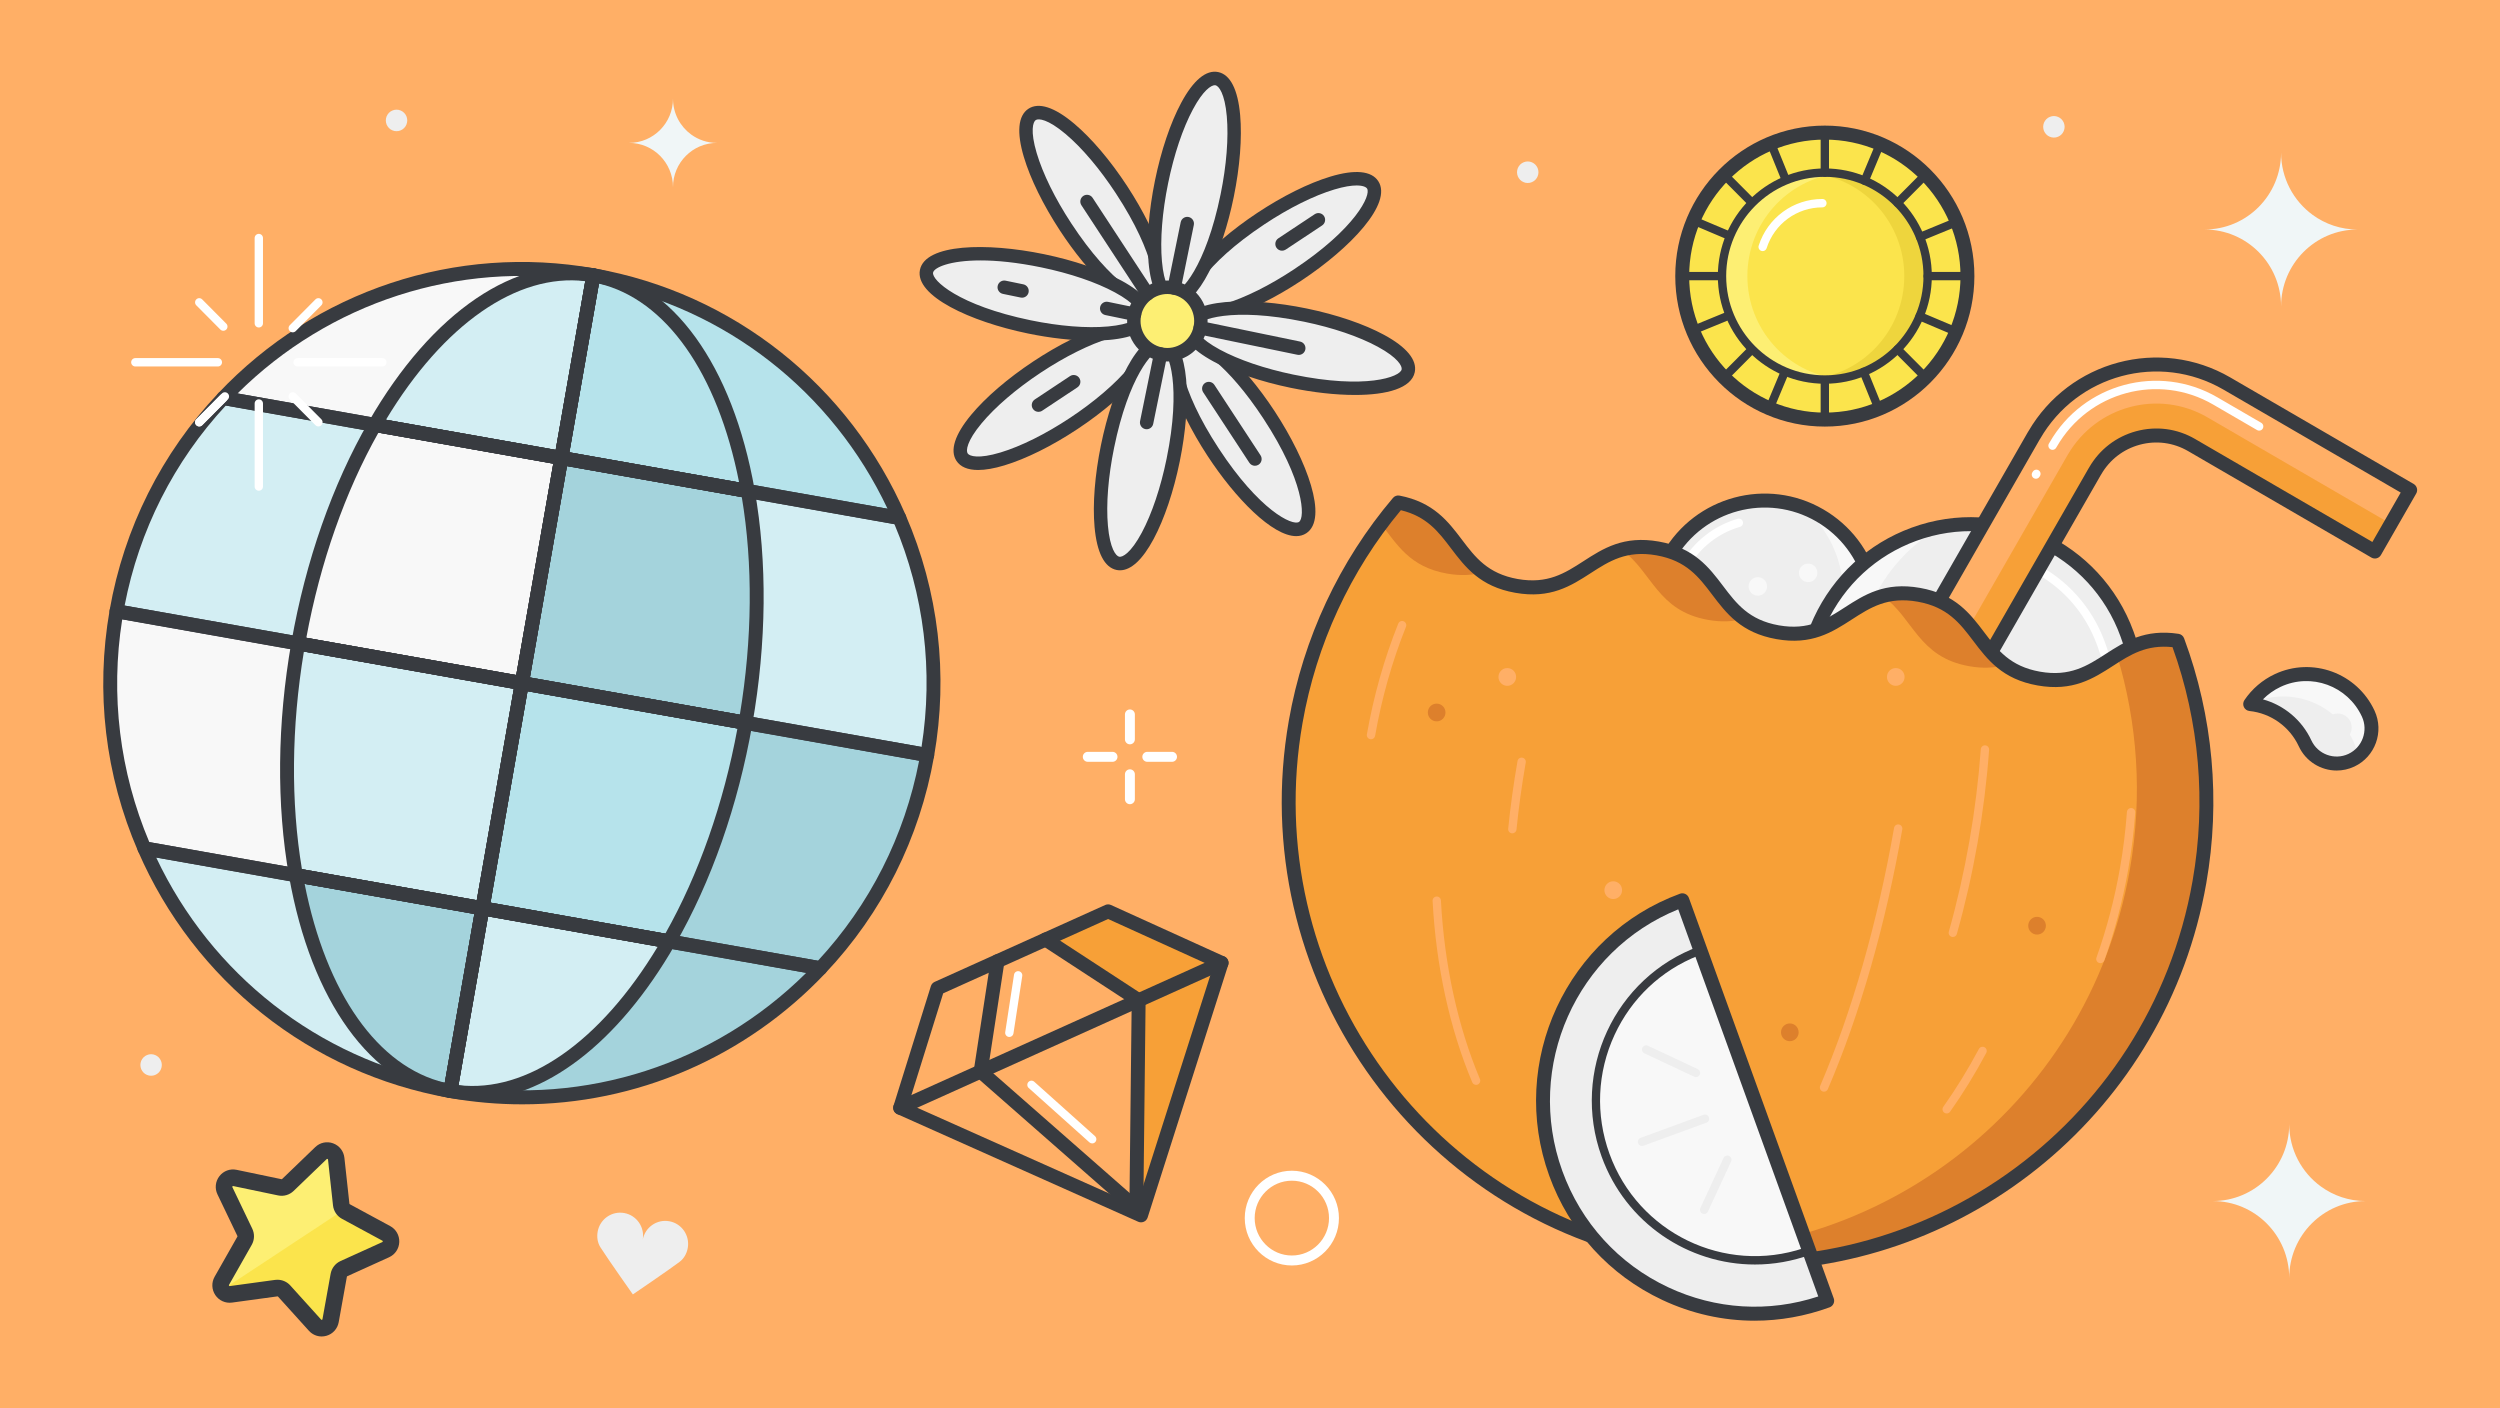 <?xml version="1.0" encoding="utf-8"?>
<!-- Generator: Adobe Illustrator 25.3.1, SVG Export Plug-In . SVG Version: 6.00 Build 0)  -->
<svg version="1.1" id="SLOTS_LP_SUMMER_SLOTS_2021" xmlns="http://www.w3.org/2000/svg" xmlns:xlink="http://www.w3.org/1999/xlink"
	 x="0px" y="0px" width="245px" height="138px" viewBox="0 0 245 138" style="enable-background:new 0 0 245 138;"
	 xml:space="preserve">
<style type="text/css">
	.st0{fill:#FFAF66;}
	.st1{fill:#F0F6F7;}
	.st2{fill:#FFFFFF;}
	.st3{fill:#EEEEEE;}
	.st4{fill:#383B40;}
	.st5{fill:#FDEF73;}
	.st6{fill:#F7A037;}
	.st7{fill:#FBE44C;}
	.st8{fill:#EED53D;}
	.st9{fill:#F8F8F8;}
	.st10{fill:#DD802C;}
	.st11{fill:#B6E3EB;}
	.st12{fill:#A4D3DC;}
	.st13{fill:#D3EEF3;}
</style>
<g>
	<rect class="st0" width="245" height="138"/>
</g>
<g>
	<g>
		<g>
			<path class="st1" d="M216.852,117.703c2.069,0,3.942-0.844,5.297-2.208c1.356-1.364,2.194-3.249,2.194-5.33
				c0,2.513,1.222,4.738,3.1,6.108c1.234,0.9,2.751,1.43,4.391,1.43c-4.137,0-7.491,3.375-7.491,7.538
				C224.344,121.078,220.989,117.703,216.852,117.703z"/>
		</g>
	</g>
	<g>
		<g>
			<path class="st1" d="M61.645,14.004c1.189,0,2.266-0.485,3.046-1.269c0.779-0.784,1.262-1.868,1.262-3.064
				c0,1.445,0.702,2.724,1.782,3.512c0.709,0.517,1.582,0.822,2.525,0.822c-2.379,0-4.307,1.94-4.307,4.334
				C65.952,15.944,64.024,14.004,61.645,14.004z"/>
		</g>
	</g>
	<g>
		<g>
			<g>
				<path class="st2" d="M109.027,74.658h-2.425c-0.268,0-0.486-0.219-0.486-0.489c0-0.27,0.217-0.489,0.486-0.489h2.425
					c0.268,0,0.486,0.219,0.486,0.489C109.513,74.439,109.296,74.658,109.027,74.658z"/>
			</g>
		</g>
		<g>
			<g>
				<path class="st2" d="M114.86,74.658h-2.425c-0.268,0-0.486-0.219-0.486-0.489c0-0.27,0.217-0.489,0.486-0.489h2.425
					c0.268,0,0.486,0.219,0.486,0.489C115.346,74.439,115.128,74.658,114.86,74.658z"/>
			</g>
		</g>
		<g>
			<g>
				<path class="st2" d="M110.731,72.944c-0.268,0-0.486-0.219-0.486-0.489v-2.44c0-0.27,0.217-0.489,0.486-0.489
					s0.486,0.219,0.486,0.489v2.44C111.217,72.725,110.999,72.944,110.731,72.944z"/>
			</g>
		</g>
		<g>
			<g>
				<path class="st2" d="M110.731,78.812c-0.268,0-0.486-0.219-0.486-0.489v-2.44c0-0.27,0.217-0.489,0.486-0.489
					s0.486,0.219,0.486,0.489v2.44C111.217,78.594,110.999,78.812,110.731,78.812z"/>
			</g>
		</g>
	</g>
	<g>
		<g>
			<path class="st2" d="M126.601,124.017c-2.545,0-4.615-2.083-4.615-4.643s2.07-4.643,4.615-4.643c2.545,0,4.615,2.083,4.615,4.643
				S129.146,124.017,126.601,124.017z M126.601,115.708c-2.009,0-3.643,1.645-3.643,3.666c0,2.021,1.634,3.666,3.643,3.666
				c2.009,0,3.643-1.645,3.643-3.666C130.245,117.352,128.61,115.708,126.601,115.708z"/>
		</g>
	</g>
	<g>
		<g>
			<g>
				<path class="st3" d="M62.986,121.502c0.221-1.226-0.587-2.401-1.806-2.624c-1.219-0.223-2.386,0.591-2.608,1.817
					c-0.1,0.555-0.006,1.109,0.275,1.55c0.751,1.18,3.173,4.608,3.173,4.608s3.465-2.352,4.581-3.192
					c0.417-0.313,0.699-0.798,0.799-1.354c0.221-1.226-0.587-2.401-1.806-2.624C64.375,119.462,63.208,120.275,62.986,121.502z"/>
			</g>
		</g>
	</g>
	<g>
		<g>
			<g>
				<path class="st3" d="M201.282,13.483c-0.068,0-0.137-0.005-0.205-0.019c-0.066-0.014-0.132-0.033-0.195-0.061
					c-0.066-0.027-0.126-0.058-0.184-0.096s-0.11-0.083-0.159-0.132c-0.047-0.047-0.09-0.102-0.129-0.16
					c-0.039-0.058-0.071-0.118-0.099-0.182c-0.025-0.064-0.044-0.13-0.058-0.199c-0.014-0.066-0.022-0.138-0.022-0.207
					s0.008-0.138,0.022-0.204c0.014-0.069,0.033-0.135,0.058-0.199c0.027-0.063,0.06-0.124,0.099-0.182
					c0.038-0.058,0.082-0.113,0.129-0.16c0.049-0.05,0.101-0.094,0.159-0.132c0.058-0.038,0.118-0.069,0.184-0.096
					c0.063-0.025,0.129-0.047,0.195-0.061c0.137-0.027,0.274-0.027,0.411,0c0.066,0.014,0.131,0.036,0.194,0.061
					c0.063,0.027,0.126,0.058,0.181,0.096c0.058,0.038,0.112,0.083,0.162,0.132c0.047,0.047,0.09,0.102,0.129,0.16
					c0.039,0.058,0.071,0.119,0.099,0.182c0.025,0.064,0.044,0.13,0.058,0.199c0.014,0.066,0.022,0.135,0.022,0.204
					s-0.008,0.138-0.022,0.207s-0.033,0.135-0.06,0.199c-0.025,0.063-0.058,0.124-0.096,0.182c-0.038,0.058-0.082,0.113-0.129,0.16
					c-0.049,0.05-0.104,0.094-0.162,0.132c-0.055,0.038-0.118,0.069-0.181,0.096c-0.063,0.028-0.129,0.047-0.194,0.061
					C201.419,13.478,201.35,13.483,201.282,13.483z"/>
			</g>
		</g>
	</g>
	<g>
		<g>
			<g>
				<path class="st3" d="M14.807,105.423c-0.068,0-0.137-0.005-0.205-0.019c-0.066-0.014-0.132-0.033-0.194-0.061
					c-0.066-0.027-0.126-0.058-0.184-0.096s-0.11-0.083-0.159-0.132c-0.047-0.047-0.09-0.102-0.129-0.16
					c-0.039-0.058-0.071-0.118-0.099-0.182c-0.025-0.064-0.044-0.13-0.058-0.199c-0.014-0.066-0.022-0.138-0.022-0.207
					s0.008-0.138,0.022-0.204c0.014-0.069,0.033-0.135,0.058-0.199c0.027-0.063,0.06-0.124,0.099-0.182
					c0.038-0.058,0.082-0.113,0.129-0.16c0.049-0.05,0.101-0.094,0.159-0.132c0.058-0.038,0.118-0.069,0.184-0.096
					c0.063-0.025,0.129-0.047,0.194-0.061c0.137-0.027,0.274-0.027,0.411,0c0.066,0.014,0.131,0.036,0.194,0.061
					c0.063,0.027,0.126,0.058,0.181,0.096c0.058,0.038,0.112,0.083,0.162,0.132c0.047,0.047,0.09,0.102,0.129,0.16
					c0.039,0.058,0.071,0.119,0.099,0.182c0.025,0.064,0.044,0.13,0.058,0.199c0.014,0.066,0.022,0.135,0.022,0.204
					s-0.008,0.138-0.022,0.207c-0.014,0.069-0.033,0.135-0.06,0.199c-0.025,0.063-0.058,0.124-0.096,0.182
					c-0.038,0.058-0.082,0.113-0.129,0.16c-0.049,0.05-0.104,0.094-0.162,0.132c-0.055,0.038-0.118,0.069-0.181,0.096
					c-0.063,0.028-0.129,0.047-0.194,0.061C14.944,105.417,14.875,105.423,14.807,105.423z"/>
			</g>
		</g>
	</g>
	<g>
		<g>
			<g>
				<path class="st3" d="M149.718,17.933c-0.068,0-0.137-0.005-0.205-0.019c-0.066-0.014-0.132-0.033-0.195-0.061
					c-0.066-0.027-0.126-0.058-0.184-0.096c-0.058-0.038-0.11-0.083-0.159-0.132c-0.047-0.047-0.09-0.102-0.129-0.16
					c-0.039-0.058-0.071-0.118-0.099-0.182c-0.025-0.064-0.044-0.13-0.058-0.199c-0.014-0.066-0.022-0.138-0.022-0.207
					s0.008-0.138,0.022-0.204c0.014-0.069,0.033-0.135,0.058-0.199c0.027-0.063,0.06-0.124,0.099-0.182
					c0.038-0.058,0.082-0.113,0.129-0.16c0.049-0.05,0.101-0.094,0.159-0.132c0.058-0.038,0.118-0.069,0.184-0.096
					c0.063-0.025,0.129-0.047,0.195-0.061c0.137-0.027,0.274-0.027,0.411,0c0.066,0.014,0.131,0.036,0.194,0.061
					c0.063,0.027,0.126,0.058,0.181,0.096c0.058,0.038,0.112,0.083,0.162,0.132c0.047,0.047,0.09,0.102,0.129,0.16
					c0.039,0.058,0.071,0.119,0.099,0.182c0.025,0.064,0.044,0.13,0.058,0.199c0.014,0.066,0.022,0.135,0.022,0.204
					s-0.008,0.138-0.022,0.207s-0.033,0.135-0.06,0.199c-0.025,0.063-0.058,0.124-0.096,0.182c-0.038,0.058-0.082,0.113-0.129,0.16
					c-0.049,0.05-0.104,0.094-0.162,0.132c-0.055,0.038-0.118,0.069-0.181,0.096c-0.063,0.028-0.129,0.047-0.194,0.061
					C149.855,17.928,149.787,17.933,149.718,17.933z"/>
			</g>
		</g>
	</g>
	<g>
		<g>
			<g>
				<path class="st3" d="M38.86,12.857c-0.068,0-0.137-0.005-0.205-0.019c-0.066-0.014-0.132-0.033-0.194-0.061
					c-0.066-0.027-0.126-0.058-0.184-0.096s-0.11-0.083-0.159-0.132c-0.047-0.047-0.09-0.102-0.129-0.16
					c-0.039-0.058-0.071-0.118-0.099-0.182c-0.025-0.064-0.044-0.13-0.058-0.199c-0.014-0.066-0.022-0.138-0.022-0.207
					s0.008-0.138,0.022-0.204c0.014-0.069,0.033-0.135,0.058-0.199c0.027-0.063,0.06-0.124,0.099-0.182
					c0.038-0.058,0.082-0.113,0.129-0.16c0.049-0.05,0.101-0.094,0.159-0.132c0.058-0.038,0.118-0.069,0.184-0.096
					c0.063-0.025,0.129-0.047,0.194-0.061c0.137-0.027,0.274-0.027,0.411,0c0.066,0.014,0.131,0.036,0.194,0.061
					c0.063,0.027,0.126,0.058,0.181,0.096c0.058,0.038,0.112,0.083,0.162,0.132c0.047,0.047,0.09,0.102,0.129,0.16
					c0.039,0.058,0.071,0.119,0.099,0.182c0.025,0.064,0.044,0.13,0.058,0.199c0.014,0.066,0.022,0.135,0.022,0.204
					s-0.008,0.138-0.022,0.207c-0.014,0.069-0.033,0.135-0.06,0.199c-0.025,0.063-0.058,0.124-0.096,0.182
					c-0.038,0.058-0.082,0.113-0.129,0.16c-0.049,0.05-0.104,0.094-0.162,0.132c-0.055,0.038-0.118,0.069-0.181,0.096
					c-0.063,0.028-0.129,0.047-0.194,0.061C38.997,12.851,38.929,12.857,38.86,12.857z"/>
			</g>
		</g>
	</g>
	<g>
		<g>
			<path class="st1" d="M216.054,22.492c2.069,0,3.942-0.844,5.297-2.208c1.356-1.364,2.194-3.249,2.194-5.33
				c0,2.513,1.222,4.738,3.1,6.108c1.234,0.9,2.751,1.43,4.391,1.43c-4.137,0-7.491,3.375-7.491,7.538
				C223.545,25.867,220.191,22.492,216.054,22.492z"/>
		</g>
	</g>
	<g>
		<g>
			<g>
				
					<ellipse transform="matrix(0.837 -0.547 0.547 0.837 -3.421 73.529)" class="st3" cx="121.636" cy="42.503" rx="3.291" ry="10.997"/>
			</g>
		</g>
		<g>
			<g>
				<path class="st4" d="M127.027,52.541c-2.326,0-5.94-3.67-8.681-7.855c-3.174-4.845-5.257-10.5-3.096-11.934
					c2.157-1.432,6.504,2.722,9.678,7.568c3.174,4.846,5.257,10.5,3.096,11.934C127.729,52.449,127.394,52.541,127.027,52.541z
					 M116.235,33.793c-0.112,0-0.201,0.022-0.263,0.063c-0.624,0.414-0.509,4.027,3.47,10.102c3.979,6.073,7.232,7.606,7.859,7.192
					c0.624-0.414,0.509-4.027-3.47-10.102C120.248,35.58,117.253,33.793,116.235,33.793z"/>
			</g>
		</g>
		<g>
			<g>
				
					<ellipse transform="matrix(0.833 -0.553 0.553 0.833 -4.164 63.675)" class="st3" cx="103.424" cy="38.738" rx="10.97" ry="3.299"/>
			</g>
		</g>
		<g>
			<g>
				<path class="st4" d="M95.854,46.059c-1.012,0-1.73-0.3-2.121-0.895c-0.666-1.016-0.166-2.578,1.444-4.515
					c1.425-1.714,3.584-3.569,6.078-5.223c2.494-1.654,5.039-2.918,7.167-3.56c2.405-0.725,4.026-0.571,4.693,0.445
					c0.666,1.016,0.166,2.578-1.444,4.515c-1.425,1.714-3.584,3.569-6.078,5.223s-5.039,2.918-7.167,3.56
					C97.431,45.91,96.569,46.059,95.854,46.059z M110.993,32.735c-0.506,0-1.22,0.103-2.194,0.397
					c-2.009,0.606-4.431,1.812-6.821,3.397c-2.39,1.585-4.447,3.349-5.792,4.968c-1.448,1.742-1.533,2.667-1.355,2.939
					c0.178,0.272,1.057,0.558,3.219-0.094c2.009-0.606,4.431-1.812,6.821-3.397c2.39-1.585,4.447-3.349,5.792-4.968
					c1.448-1.742,1.533-2.667,1.355-2.939C111.92,32.889,111.61,32.735,110.993,32.735z"/>
			</g>
		</g>
		<g>
			<g>
				
					<ellipse transform="matrix(0.837 -0.547 0.547 0.837 6.312 62.003)" class="st3" cx="107.166" cy="20.413" rx="3.291" ry="10.997"/>
			</g>
		</g>
		<g>
			<g>
				<path class="st4" d="M112.556,30.45c-2.326,0-5.94-3.67-8.681-7.855c0,0,0,0,0,0c-1.643-2.509-2.9-5.07-3.538-7.211
					c-0.721-2.419-0.568-4.052,0.443-4.722c1.01-0.67,2.562-0.167,4.487,1.453c1.704,1.434,3.547,3.606,5.191,6.115
					c3.174,4.845,5.257,10.5,3.096,11.933C113.259,30.359,112.924,30.45,112.556,30.45z M104.972,21.868
					c3.978,6.073,7.23,7.607,7.859,7.192c0.624-0.414,0.509-4.027-3.47-10.102c-1.575-2.405-3.328-4.475-4.937-5.829
					c-1.732-1.458-2.651-1.543-2.921-1.363c-0.27,0.179-0.555,1.063,0.093,3.239C102.198,17.025,103.397,19.463,104.972,21.868
					L104.972,21.868z"/>
			</g>
		</g>
		<g>
			<g>
				
					<ellipse transform="matrix(0.833 -0.553 0.553 0.833 7.554 73.389)" class="st3" cx="125.379" cy="24.178" rx="10.97" ry="3.299"/>
			</g>
		</g>
		<g>
			<g>
				<path class="st4" d="M117.808,31.5c-1.012,0-1.73-0.3-2.121-0.895c-1.424-2.174,2.706-6.544,7.522-9.738
					c2.494-1.654,5.039-2.918,7.167-3.56c2.405-0.725,4.027-0.571,4.693,0.445c1.424,2.174-2.706,6.544-7.522,9.738
					c-2.494,1.654-5.039,2.918-7.167,3.56C119.385,31.35,118.523,31.5,117.808,31.5z M132.947,18.176
					c-0.506,0-1.219,0.103-2.194,0.397c-2.009,0.606-4.431,1.812-6.821,3.397c-6.038,4.004-7.559,7.278-7.147,7.907
					c0.178,0.272,1.056,0.558,3.219-0.094c2.009-0.606,4.431-1.812,6.821-3.397c6.038-4.004,7.559-7.278,7.147-7.907
					C133.875,18.33,133.565,18.176,132.947,18.176z"/>
			</g>
		</g>
		<g>
			<g>
				
					<ellipse transform="matrix(0.203 -0.979 0.979 0.203 68.067 151.841)" class="st3" cx="127.279" cy="34.12" rx="3.304" ry="10.952"/>
			</g>
		</g>
		<g>
			<g>
				
					<ellipse transform="matrix(0.203 -0.979 0.979 0.203 52.746 122.374)" class="st3" cx="101.523" cy="28.795" rx="3.304" ry="10.952"/>
			</g>
		</g>
		<g>
			<g>
				
					<ellipse transform="matrix(0.2 -0.98 0.98 0.2 75.528 129.489)" class="st3" cx="117.047" cy="18.5" rx="11.014" ry="3.286"/>
			</g>
		</g>
		<g>
			<g>
				
					<ellipse transform="matrix(0.2 -0.98 0.98 0.2 45.901 145.04)" class="st3" cx="111.755" cy="44.416" rx="11.014" ry="3.286"/>
			</g>
		</g>
		<g>
			<g>
				<path class="st4" d="M132.795,38.706c-1.936,0-4.147-0.254-6.309-0.701l0,0c-2.926-0.605-5.614-1.522-7.57-2.582
					c-2.21-1.198-3.249-2.461-3.006-3.654c0.521-2.551,6.511-2.703,12.162-1.534c2.926,0.605,5.614,1.522,7.57,2.582
					c2.21,1.198,3.249,2.461,3.006,3.654C138.327,38.045,135.92,38.706,132.795,38.706z M126.75,36.711
					c7.083,1.464,10.46,0.232,10.611-0.506c0.065-0.319-0.355-1.147-2.342-2.224c-1.846-1.001-4.407-1.871-7.211-2.451
					c-7.083-1.464-10.46-0.232-10.611,0.505c-0.065,0.319,0.355,1.147,2.342,2.224C121.385,35.26,123.947,36.131,126.75,36.711
					L126.75,36.711z"/>
			</g>
		</g>
		<g>
			<g>
				<path class="st4" d="M107.024,33.381c-1.888,0-4.063-0.24-6.294-0.701c-5.65-1.168-11.096-3.684-10.576-6.235
					c0.521-2.551,6.513-2.703,12.162-1.535c2.926,0.605,5.614,1.522,7.57,2.582c2.21,1.198,3.249,2.461,3.006,3.654
					c-0.243,1.192-1.694,1.941-4.194,2.165C108.173,33.358,107.612,33.381,107.024,33.381z M96.097,25.522
					c-3.05,0-4.556,0.703-4.655,1.189c-0.151,0.737,2.47,3.21,9.553,4.674l0,0c2.804,0.58,5.499,0.796,7.587,0.609
					c2.248-0.201,2.958-0.795,3.023-1.114c0.065-0.319-0.355-1.147-2.342-2.224c-1.846-1.001-4.407-1.871-7.211-2.451
					C99.645,25.708,97.666,25.522,96.097,25.522z"/>
			</g>
		</g>
		<g>
			<g>
				<path class="st4" d="M115.05,29.974c-0.113,0-0.226-0.011-0.339-0.035c-1.185-0.245-1.929-1.704-2.152-4.22
					c-0.197-2.226,0.026-5.073,0.627-8.017c0.601-2.944,1.512-5.649,2.566-7.616c1.19-2.224,2.449-3.27,3.631-3.024
					c1.185,0.245,1.929,1.704,2.152,4.22c0.197,2.226-0.026,5.073-0.627,8.017C119.8,24.729,117.467,29.974,115.05,29.974z
					 M119.053,8.35c-0.356,0-1.141,0.489-2.144,2.363c-0.995,1.857-1.86,4.434-2.435,7.255c-0.577,2.821-0.791,5.532-0.605,7.634
					c0.2,2.262,0.79,2.977,1.107,3.042c0.722,0.148,3.19-2.485,4.645-9.612l0,0c0.577-2.821,0.791-5.532,0.605-7.634
					c-0.2-2.262-0.79-2.977-1.107-3.042C119.099,8.352,119.077,8.35,119.053,8.35z"/>
			</g>
		</g>
		<g>
			<g>
				<path class="st4" d="M109.759,55.89c-0.114,0-0.228-0.012-0.34-0.035c-1.185-0.245-1.929-1.704-2.152-4.22
					c-0.197-2.226,0.026-5.074,0.627-8.017c1.162-5.685,3.665-11.165,6.198-10.641c2.535,0.524,2.686,6.553,1.525,12.237l0,0
					c-0.601,2.944-1.513,5.649-2.566,7.616C111.973,54.842,110.843,55.89,109.759,55.89z M113.764,34.265
					c-0.802,0-3.167,2.683-4.583,9.618c-0.577,2.821-0.791,5.532-0.605,7.634c0.2,2.262,0.79,2.977,1.107,3.042
					c0.321,0.065,1.139-0.356,2.21-2.356c0.994-1.857,1.859-4.434,2.435-7.255c1.455-7.127,0.23-10.525-0.502-10.676
					C113.807,34.267,113.786,34.265,113.764,34.265z M114.973,45.081h0.004H114.973z"/>
			</g>
		</g>
		<g>
			<g>
				<ellipse class="st5" cx="114.401" cy="31.458" rx="3.285" ry="3.305"/>
			</g>
		</g>
		<g>
			<g>
				<path class="st4" d="M114.403,35.425c-0.262,0-0.528-0.027-0.795-0.082c-1.032-0.213-1.919-0.818-2.498-1.702
					c-0.58-0.885-0.782-1.943-0.57-2.981c0.438-2.142,2.526-3.525,4.655-3.087c2.129,0.44,3.505,2.541,3.068,4.683l0,0
					C117.88,34.13,116.234,35.425,114.403,35.425z M114.401,28.813c-1.221,0-2.318,0.863-2.573,2.112
					c-0.142,0.692-0.006,1.398,0.38,1.987c0.386,0.59,0.977,0.993,1.665,1.135c1.417,0.294,2.812-0.63,3.103-2.058
					c0.291-1.428-0.626-2.829-2.045-3.122C114.753,28.831,114.576,28.813,114.401,28.813z M117.619,32.123h0.004H117.619z"/>
			</g>
		</g>
		<g>
			<g>
				<path class="st4" d="M115.064,28.882c-0.044,0-0.089-0.005-0.133-0.014c-0.355-0.073-0.584-0.423-0.512-0.78l1.288-6.308
					c0.074-0.358,0.423-0.588,0.776-0.514c0.355,0.073,0.584,0.423,0.512,0.78l-1.288,6.308
					C115.642,28.666,115.369,28.882,115.064,28.882z"/>
			</g>
		</g>
		<g>
			<g>
				<path class="st4" d="M112.371,42.066c-0.044,0-0.089-0.005-0.133-0.014c-0.355-0.073-0.584-0.423-0.512-0.78l1.37-6.709
					c0.074-0.358,0.422-0.588,0.776-0.514c0.355,0.073,0.584,0.423,0.512,0.78l-1.37,6.709
					C112.95,41.85,112.676,42.066,112.371,42.066z"/>
			</g>
		</g>
		<g>
			<g>
				<path class="st4" d="M127.28,34.782c-0.044,0-0.089-0.005-0.133-0.014l-9.66-1.997c-0.355-0.073-0.584-0.423-0.512-0.78
					c0.074-0.358,0.423-0.588,0.776-0.514l9.66,1.997c0.355,0.073,0.584,0.423,0.512,0.78
					C127.859,34.566,127.585,34.782,127.28,34.782z"/>
			</g>
		</g>
		<g>
			<g>
				<path class="st4" d="M111.185,31.454c-0.044,0-0.089-0.005-0.133-0.014l-2.729-0.564c-0.355-0.073-0.584-0.423-0.512-0.78
					c0.073-0.358,0.425-0.587,0.776-0.514l2.729,0.564c0.355,0.073,0.584,0.423,0.512,0.78
					C111.763,31.239,111.49,31.454,111.185,31.454z"/>
			</g>
		</g>
		<g>
			<g>
				<path class="st4" d="M112.454,29.459c-0.213,0-0.423-0.104-0.549-0.297l-5.926-9.047c-0.2-0.305-0.116-0.715,0.187-0.916
					c0.302-0.2,0.71-0.117,0.91,0.188l5.926,9.047c0.2,0.305,0.116,0.715-0.187,0.916C112.704,29.424,112.579,29.459,112.454,29.459
					z"/>
			</g>
		</g>
		<g>
			<g>
				<path class="st4" d="M122.984,45.646c-0.213,0-0.423-0.105-0.549-0.297l-4.522-6.904c-0.2-0.305-0.116-0.715,0.187-0.916
					c0.302-0.2,0.71-0.117,0.91,0.188l4.523,6.904c0.199,0.305,0.116,0.715-0.187,0.916
					C123.234,45.61,123.109,45.646,122.984,45.646z"/>
			</g>
		</g>
		<g>
			<g>
				<path class="st4" d="M125.639,24.569c-0.213,0-0.423-0.105-0.549-0.297c-0.2-0.305-0.116-0.715,0.187-0.916l3.568-2.366
					c0.302-0.2,0.71-0.117,0.91,0.188c0.2,0.305,0.116,0.715-0.187,0.916L126,24.46C125.888,24.534,125.763,24.569,125.639,24.569z"
					/>
			</g>
		</g>
		<g>
			<g>
				<path class="st4" d="M101.77,40.362c-0.213,0-0.423-0.104-0.549-0.297c-0.2-0.305-0.116-0.715,0.187-0.916l3.453-2.29
					c0.302-0.2,0.71-0.117,0.91,0.188c0.2,0.305,0.116,0.715-0.187,0.916l-3.453,2.29C102.02,40.327,101.894,40.362,101.77,40.362z"
					/>
			</g>
		</g>
		<g>
			<g>
				<path class="st4" d="M100.159,29.174c-0.044,0-0.089-0.005-0.133-0.014l-1.744-0.36c-0.355-0.073-0.584-0.423-0.512-0.78
					c0.074-0.358,0.423-0.589,0.776-0.514l1.744,0.36c0.355,0.073,0.584,0.423,0.512,0.78
					C100.738,28.959,100.464,29.174,100.159,29.174z"/>
			</g>
		</g>
	</g>
	<g>
		<g>
			<polyline class="st0" points="111.819,119.104 88.216,108.561 91.873,96.849 108.592,89.312 119.713,94.364 111.819,119.104 			
				"/>
		</g>
		<g>
			<polygon class="st6" points="108.592,89.312 119.415,94.498 111.819,119.104 111.313,98.15 102.571,92.376 			"/>
		</g>
		<g>
			<path class="st4" d="M111.819,119.79c-0.094,0-0.188-0.02-0.276-0.059l-23.603-10.543c-0.317-0.141-0.477-0.499-0.373-0.832
				l3.658-11.713c0.058-0.187,0.193-0.34,0.371-0.42l16.719-7.536c0.178-0.08,0.381-0.08,0.559,0.001l11.121,5.051
				c0.316,0.143,0.474,0.502,0.368,0.834l-7.894,24.741c-0.059,0.185-0.193,0.336-0.37,0.416
				C112.009,119.769,111.914,119.79,111.819,119.79z M89.048,108.183l22.355,9.985l7.477-23.432l-10.288-4.673l-16.16,7.284
				L89.048,108.183z"/>
		</g>
		<g>
			<path class="st4" d="M88.216,109.247c-0.26,0-0.509-0.151-0.622-0.405c-0.154-0.346,0-0.751,0.343-0.906l31.498-14.198
				c0.343-0.156,0.746,0,0.9,0.345c0.154,0.346,0,0.751-0.343,0.906l-31.498,14.198C88.404,109.228,88.309,109.247,88.216,109.247z"
				/>
		</g>
		<g>
			<path class="st4" d="M111.595,119.287c-0.159,0-0.318-0.056-0.448-0.169l-15.493-13.595c-0.176-0.154-0.261-0.389-0.225-0.621
				l1.656-10.811c0.057-0.374,0.406-0.629,0.777-0.573c0.372,0.058,0.627,0.408,0.569,0.782l-1.599,10.438l15.21,13.347
				c0.283,0.249,0.313,0.682,0.065,0.967C111.974,119.207,111.785,119.287,111.595,119.287z"/>
		</g>
		<g>
			<path class="st4" d="M111.357,119.394c-0.003,0-0.005,0-0.008,0c-0.376-0.004-0.678-0.315-0.673-0.693l0.227-20.305l-8.805-5.748
				c-0.316-0.206-0.406-0.631-0.201-0.948c0.205-0.318,0.627-0.408,0.942-0.202l9.12,5.953c0.196,0.128,0.313,0.348,0.311,0.583
				l-0.231,20.683C112.033,119.093,111.729,119.394,111.357,119.394z"/>
		</g>
		<g>
			<path class="st2" d="M98.917,101.624c-0.021,0-0.042-0.002-0.063-0.005c-0.223-0.035-0.376-0.245-0.342-0.469l0.862-5.629
				c0.034-0.225,0.244-0.378,0.466-0.344c0.223,0.035,0.376,0.245,0.342,0.469l-0.862,5.629
				C99.29,101.479,99.116,101.624,98.917,101.624z"/>
		</g>
		<g>
			<path class="st2" d="M107.034,112.056c-0.097,0-0.194-0.034-0.271-0.104l-5.95-5.329c-0.169-0.151-0.184-0.411-0.034-0.58
				c0.15-0.169,0.409-0.185,0.577-0.034l5.95,5.329c0.169,0.151,0.184,0.411,0.034,0.58
				C107.259,112.01,107.147,112.056,107.034,112.056z"/>
		</g>
	</g>
	<g>
		<g>
			<g>
				<g>
					<ellipse class="st7" cx="178.833" cy="27.057" rx="13.976" ry="14.062"/>
				</g>
			</g>
		</g>
		<g>
			<g>
				<g>
					<path class="st4" d="M178.833,41.805c-8.082,0-14.657-6.616-14.657-14.748s6.575-14.748,14.657-14.748
						s14.657,6.616,14.657,14.748S186.915,41.805,178.833,41.805z M178.833,13.681c-7.331,0-13.294,6.001-13.294,13.377
						s5.964,13.377,13.294,13.377s13.295-6.001,13.295-13.377S186.164,13.681,178.833,13.681z"/>
				</g>
			</g>
		</g>
		<g>
			<g>
				<g>
					<ellipse class="st7" cx="178.833" cy="27.057" rx="10.076" ry="10.138"/>
				</g>
			</g>
		</g>
		<g>
			<g>
				<g>
					<path class="st5" d="M171.243,27.057c0-5.176,3.855-9.442,8.833-10.059c-0.408-0.05-0.822-0.08-1.243-0.08
						c-5.565,0-10.076,4.539-10.076,10.138c0,5.599,4.511,10.138,10.076,10.138c0.421,0,0.835-0.029,1.243-0.08
						C175.098,36.5,171.243,32.233,171.243,27.057z"/>
				</g>
			</g>
		</g>
		<g>
			<g>
				<g>
					<path class="st8" d="M186.619,27.057c0-5.176-3.855-9.442-8.833-10.059c0.408-0.05,0.822-0.08,1.243-0.08
						c5.565,0,10.076,4.539,10.076,10.138c0,5.599-4.511,10.138-10.076,10.138c-0.421,0-0.835-0.029-1.243-0.08
						C182.764,36.5,186.619,32.233,186.619,27.057z"/>
				</g>
			</g>
		</g>
		<g>
			<g>
				<g>
					<path class="st4" d="M178.833,37.607c-5.781,0-10.485-4.733-10.485-10.55s4.704-10.55,10.485-10.55s10.485,4.733,10.485,10.55
						S184.614,37.607,178.833,37.607z M178.833,17.33c-5.33,0-9.667,4.364-9.667,9.727s4.337,9.727,9.667,9.727
						c5.33,0,9.667-4.364,9.667-9.727S184.164,17.33,178.833,17.33z"/>
				</g>
			</g>
		</g>
		<g>
			<g>
				<g>
					<path class="st2" d="M172.741,24.609c-0.042,0-0.084-0.006-0.125-0.02c-0.215-0.07-0.333-0.301-0.264-0.518
						c0.877-2.734,3.385-4.572,6.243-4.572c0.226,0,0.409,0.184,0.409,0.411c0,0.227-0.183,0.411-0.409,0.411
						c-2.502,0-4.698,1.608-5.465,4.001C173.074,24.498,172.914,24.609,172.741,24.609z"/>
				</g>
			</g>
		</g>
		<g>
			<g>
				<g>
					<g>
						<g>
							<path class="st4" d="M178.833,17.33c-0.226,0-0.409-0.184-0.409-0.411v-3.924c0-0.227,0.183-0.411,0.409-0.411
								s0.409,0.184,0.409,0.411v3.924C179.242,17.146,179.059,17.33,178.833,17.33z"/>
						</g>
					</g>
				</g>
				<g>
					<g>
						<g>
							<path class="st4" d="M178.833,41.531c-0.226,0-0.409-0.184-0.409-0.411v-3.684c0-0.227,0.183-0.411,0.409-0.411
								s0.409,0.184,0.409,0.411v3.684C179.242,41.346,179.059,41.531,178.833,41.531z"/>
						</g>
					</g>
				</g>
				<g>
					<g>
						<g>
							<g>
								<path class="st4" d="M192.809,27.469h-3.9c-0.226,0-0.409-0.184-0.409-0.411c0-0.227,0.183-0.411,0.409-0.411h3.9
									c0.226,0,0.409,0.184,0.409,0.411C193.218,27.284,193.035,27.469,192.809,27.469z"/>
							</g>
						</g>
					</g>
					<g>
						<g>
							<g>
								<path class="st4" d="M168.519,27.469h-3.661c-0.226,0-0.409-0.184-0.409-0.411c0-0.227,0.183-0.411,0.409-0.411h3.661
									c0.226,0,0.409,0.184,0.409,0.411C168.928,27.284,168.745,27.469,168.519,27.469z"/>
							</g>
						</g>
					</g>
				</g>
			</g>
			<g>
				<g>
					<g>
						<g>
							<path class="st4" d="M185.958,20.3c-0.105,0-0.209-0.04-0.289-0.12c-0.16-0.161-0.16-0.421,0-0.582l2.758-2.775
								c0.16-0.161,0.418-0.161,0.578,0c0.16,0.161,0.16,0.421,0,0.582l-2.758,2.775C186.167,20.26,186.063,20.3,185.958,20.3z"/>
						</g>
					</g>
				</g>
				<g>
					<g>
						<g>
							<path class="st4" d="M168.951,37.412c-0.105,0-0.209-0.04-0.289-0.12c-0.16-0.161-0.16-0.421,0-0.582l2.589-2.605
								c0.16-0.161,0.418-0.161,0.578,0c0.16,0.161,0.16,0.421,0,0.582l-2.589,2.605C169.16,37.372,169.055,37.412,168.951,37.412z"
								/>
						</g>
					</g>
				</g>
				<g>
					<g>
						<g>
							<g>
								<path class="st4" d="M188.716,37.412c-0.105,0-0.209-0.04-0.289-0.12l-2.758-2.775c-0.16-0.161-0.16-0.421,0-0.582
									c0.16-0.161,0.418-0.161,0.578,0l2.758,2.775c0.16,0.161,0.16,0.421,0,0.582C188.925,37.372,188.82,37.412,188.716,37.412z"
									/>
							</g>
						</g>
					</g>
					<g>
						<g>
							<g>
								<path class="st4" d="M171.54,20.13c-0.105,0-0.209-0.04-0.289-0.12l-2.589-2.605c-0.16-0.161-0.16-0.421,0-0.582
									c0.16-0.161,0.418-0.161,0.578,0l2.589,2.605c0.16,0.161,0.16,0.421,0,0.582C171.749,20.09,171.645,20.13,171.54,20.13z"/>
							</g>
						</g>
					</g>
				</g>
			</g>
		</g>
		<g>
			<g>
				<g>
					<g>
						<g>
							<path class="st4" d="M182.738,18.122c-0.053,0-0.106-0.01-0.158-0.032c-0.208-0.088-0.306-0.329-0.218-0.538l1.511-3.617
								c0.088-0.209,0.327-0.309,0.535-0.22c0.208,0.088,0.306,0.329,0.218,0.538l-1.511,3.617
								C183.049,18.028,182.897,18.122,182.738,18.122z"/>
						</g>
					</g>
				</g>
				<g>
					<g>
						<g>
							<path class="st4" d="M173.417,40.432c-0.053,0-0.106-0.01-0.158-0.032c-0.208-0.088-0.306-0.329-0.218-0.538l1.419-3.396
								c0.087-0.209,0.327-0.308,0.535-0.22c0.208,0.088,0.306,0.329,0.218,0.538l-1.419,3.396
								C173.728,40.337,173.577,40.432,173.417,40.432z"/>
						</g>
					</g>
				</g>
				<g>
					<g>
						<g>
							<g>
								<path class="st4" d="M191.717,32.918c-0.053,0-0.106-0.01-0.158-0.032l-3.595-1.521c-0.208-0.088-0.306-0.329-0.218-0.538
									c0.087-0.209,0.327-0.309,0.535-0.22l3.595,1.521c0.208,0.088,0.306,0.329,0.218,0.538
									C192.028,32.823,191.876,32.918,191.717,32.918z"/>
							</g>
						</g>
					</g>
					<g>
						<g>
							<g>
								<path class="st4" d="M169.325,23.447c-0.053,0-0.106-0.01-0.158-0.032l-3.375-1.428c-0.208-0.088-0.306-0.329-0.218-0.538
									c0.087-0.209,0.327-0.309,0.535-0.22l3.375,1.428c0.208,0.088,0.306,0.329,0.218,0.538
									C169.636,23.352,169.484,23.447,169.325,23.447z"/>
							</g>
						</g>
					</g>
				</g>
			</g>
			<g>
				<g>
					<g>
						<g>
							<path class="st4" d="M188.162,23.638c-0.161,0-0.314-0.096-0.379-0.256c-0.085-0.21,0.015-0.45,0.224-0.536l3.611-1.483
								c0.209-0.086,0.448,0.015,0.533,0.225c0.085,0.21-0.015,0.45-0.224,0.536l-3.611,1.483
								C188.266,23.628,188.214,23.638,188.162,23.638z"/>
						</g>
					</g>
				</g>
				<g>
					<g>
						<g>
							<path class="st4" d="M165.894,32.782c-0.161,0-0.314-0.096-0.379-0.256c-0.085-0.21,0.015-0.45,0.224-0.536l3.39-1.392
								c0.209-0.086,0.447,0.015,0.533,0.225c0.085,0.21-0.015,0.45-0.224,0.536l-3.39,1.392
								C165.997,32.772,165.945,32.782,165.894,32.782z"/>
						</g>
					</g>
				</g>
				<g>
					<g>
						<g>
							<g>
								<path class="st4" d="M184.114,40.488c-0.161,0-0.314-0.096-0.379-0.256l-1.473-3.633c-0.085-0.21,0.015-0.45,0.224-0.536
									c0.209-0.086,0.447,0.015,0.533,0.225l1.473,3.633c0.085,0.21-0.015,0.45-0.224,0.536
									C184.218,40.479,184.165,40.488,184.114,40.488z"/>
							</g>
						</g>
					</g>
					<g>
						<g>
							<g>
								<path class="st4" d="M174.936,17.86c-0.161,0-0.314-0.096-0.379-0.256l-1.383-3.411c-0.085-0.21,0.015-0.45,0.224-0.536
									c0.209-0.086,0.448,0.015,0.533,0.225l1.383,3.411c0.085,0.21-0.015,0.45-0.224,0.536
									C175.04,17.85,174.988,17.86,174.936,17.86z"/>
							</g>
						</g>
					</g>
				</g>
			</g>
		</g>
	</g>
	<g>
		<g>
			<g>
				<path class="st3" d="M207.318,79.921c-3.986,6.946-12.813,9.326-19.716,5.316s-9.268-12.892-5.283-19.838l-0.014-0.008
					c2.989-5.209,1.215-11.871-3.962-14.878c-5.177-3.008-11.798-1.223-14.787,3.987l0.004-0.007
					c-6.977,12.159-2.837,27.707,9.248,34.727s27.537,2.854,34.514-9.305L207.318,79.921z"/>
			</g>
			<g>
				<g>
					<path class="st9" d="M184.475,83.42c-6.903-4.01-9.269-12.892-5.283-19.838l-0.014-0.008
						c2.682-4.673,1.528-10.513-2.475-13.837c0.558,0.21,1.107,0.466,1.64,0.775c5.177,3.008,6.951,9.669,3.962,14.878l0.014,0.008
						c-3.68,6.413-1.943,14.472,3.778,18.828C185.547,83.994,185.005,83.728,184.475,83.42z"/>
				</g>
				<g>
					<path class="st0" d="M207.318,79.921c-0.001,0.002-0.003,0.005-0.004,0.007c0.003-0.005,0.005-0.009,0.008-0.014
						L207.318,79.921z"/>
				</g>
			</g>
			<g>
				<path class="st4" d="M185.399,93.322c-4.496,0-8.933-1.186-12.931-3.509c-12.384-7.195-16.647-23.18-9.508-35.645
					c0.002-0.004,0.005-0.008,0.007-0.012c3.172-5.528,10.223-7.43,15.718-4.238c2.662,1.546,4.566,4.043,5.361,7.03
					c0.783,2.941,0.4,6.01-1.078,8.659c-0.014,0.046-0.033,0.091-0.057,0.134c-3.791,6.608-1.533,15.087,5.033,18.902
					c6.558,3.81,14.975,1.548,18.772-5.042c0.006-0.01,0.011-0.018,0.016-0.028l0.001-0.002c0-0.001,0,0,0,0
					c0.188-0.328,0.605-0.44,0.931-0.251c0.326,0.189,0.437,0.608,0.249,0.936c0,0,0,0,0,0.001
					c-3.465,6.039-9.061,10.359-15.755,12.164C189.922,93.024,187.653,93.322,185.399,93.322z M164.156,54.824
					c-0.002,0.003-0.004,0.007-0.006,0.011c-6.778,11.812-2.741,26.971,8.999,33.791c5.687,3.304,12.313,4.181,18.655,2.471
					c3.238-0.873,6.204-2.367,8.77-4.382c-4.187,1.731-9.098,1.563-13.313-0.885c-7.176-4.169-9.67-13.406-5.603-20.649
					c0.014-0.046,0.033-0.091,0.057-0.133c2.797-4.874,1.131-11.128-3.713-13.942C173.165,48.295,166.958,49.964,164.156,54.824z"/>
			</g>
			<g>
				<g>
					<path class="st2" d="M173.71,88.058c-0.069,0-0.14-0.018-0.204-0.055c-11.397-6.62-15.317-21.336-8.74-32.805
						c1.219-2.123,3.182-3.671,5.527-4.358c0.217-0.062,0.444,0.062,0.507,0.28c0.063,0.218-0.061,0.446-0.278,0.51
						c-2.142,0.628-3.935,2.041-5.048,3.98c-6.352,11.075-2.565,25.288,8.441,31.681c0.196,0.114,0.262,0.365,0.15,0.562
						C173.989,87.985,173.851,88.058,173.71,88.058z"/>
				</g>
			</g>
			<g>
				<ellipse class="st9" cx="177.199" cy="56.139" rx="0.902" ry="0.908"/>
			</g>
			<g>
				<ellipse class="st9" cx="172.267" cy="57.469" rx="0.902" ry="0.908"/>
			</g>
			<g>
				<ellipse class="st9" cx="166.433" cy="60.372" rx="1.804" ry="1.815"/>
			</g>
			<g>
				<ellipse class="st9" cx="170.881" cy="67.151" rx="3.608" ry="3.631"/>
			</g>
		</g>
		<g>
			<g>
				<path class="st3" d="M136.95,88.349c4.106,11.35,16.578,17.202,27.858,13.071c11.28-4.131,17.096-16.681,12.99-28.03
					l0.023-0.008c-3.079-8.512,1.283-17.925,9.743-21.023c8.46-3.098,17.814,1.291,20.894,9.803l-0.004-0.011
					c7.187,19.868-2.994,41.837-22.74,49.069s-41.58-3.013-48.767-22.881L136.95,88.349z"/>
			</g>
			<g>
				<g>
					<path class="st9" d="M169.918,99.548c11.28-4.131,17.096-16.681,12.99-28.03l0.022-0.008
						c-2.762-7.636,0.466-15.993,7.267-19.87c-0.882,0.164-1.762,0.399-2.633,0.718c-8.46,3.098-12.822,12.51-9.743,21.023
						l-0.023,0.008c3.79,10.479-0.88,21.974-10.496,26.929C168.179,100.117,169.052,99.865,169.918,99.548z"/>
				</g>
				<g>
					<path class="st0" d="M136.95,88.349c0.001,0.004,0.003,0.007,0.004,0.011c-0.003-0.008-0.006-0.015-0.008-0.023L136.95,88.349z
						"/>
				</g>
			</g>
			<g>
				<path class="st4" d="M172.677,114.233c-5.579,0-11.137-1.229-16.344-3.672c-9.376-4.399-16.488-12.209-20.026-21.99
					c-0.128-0.354,0.052-0.745,0.403-0.877c0.35-0.132,0.741,0.046,0.874,0.398c0.001,0.003,0.007,0.018,0.008,0.021
					c1.923,5.317,5.789,9.563,10.886,11.954c5.097,2.391,10.814,2.643,16.099,0.707c10.909-3.995,16.554-16.175,12.583-27.152
					c-0.022-0.06-0.035-0.122-0.039-0.182c-1.484-4.24-1.262-8.811,0.629-12.892c1.917-4.137,5.32-7.275,9.583-8.836
					c8.793-3.219,18.548,1.352,21.759,10.192c0.001,0.003,0.002,0.007,0.004,0.01c7.304,20.192-3.08,42.598-23.148,49.947
					C181.624,113.445,177.144,114.233,172.677,114.233z M143.257,98.401c9.703,12.471,26.65,17.878,42.223,12.173
					c19.355-7.088,29.373-28.694,22.341-48.17c-0.001-0.003-0.002-0.006-0.003-0.009c-2.946-8.143-11.926-12.358-20.02-9.393
					c-3.921,1.436-7.051,4.322-8.814,8.127c-1.763,3.805-1.948,8.073-0.521,12.017c0.022,0.06,0.034,0.121,0.039,0.182
					c4.106,11.641-1.902,24.503-13.459,28.736c-5.626,2.061-11.714,1.793-17.141-0.753
					C146.22,100.522,144.665,99.544,143.257,98.401z"/>
			</g>
			<g>
				<g>
					<path class="st2" d="M184.784,109.061c-0.167,0-0.324-0.104-0.384-0.271c-0.077-0.213,0.032-0.449,0.244-0.527
						c18.091-6.626,27.455-26.826,20.875-45.03c-1.165-3.218-3.493-5.827-6.554-7.346c-0.202-0.1-0.286-0.347-0.186-0.551
						c0.1-0.204,0.345-0.287,0.547-0.187c3.251,1.613,5.723,4.383,6.96,7.802c6.735,18.631-2.849,39.304-21.363,46.084
						C184.878,109.053,184.831,109.061,184.784,109.061z"/>
				</g>
			</g>
			<g>
				<ellipse class="st9" cx="187.798" cy="61.004" rx="1.358" ry="1.367"/>
			</g>
			<g>
				<ellipse class="st9" cx="194.767" cy="64.274" rx="1.358" ry="1.367"/>
			</g>
			<g>
				<ellipse class="st9" cx="194.532" cy="55.627" rx="1.358" ry="1.367"/>
			</g>
			<g>
				<ellipse class="st9" cx="202.666" cy="70.114" rx="2.717" ry="2.734"/>
			</g>
			<g>
				<ellipse class="st9" cx="194.307" cy="78.997" rx="5.434" ry="5.467"/>
			</g>
		</g>
		<g>
			<g>
				<path class="st0" d="M236.2,48.022l-17.967-10.438l0,0c-6.607-3.838-15.085-1.552-18.9,5.095l-0.004-0.002l-25.942,45.211
					l5.991,3.48l25.898-45.135c0.015-0.025,0.033-0.048,0.047-0.074c1.907-3.324,6.146-4.467,9.45-2.548c0,0,0.001,0,0.002,0.001
					l17.966,10.437L236.2,48.022z"/>
			</g>
			<g>
				<g>
					<path class="st6" d="M216.331,40.9c-0.007-0.004-0.015-0.009-0.022-0.013c-4.761-2.751-10.854-1.124-13.637,3.629
						c-0.019,0.029-0.037,0.059-0.055,0.089c-0.012,0.021-0.025,0.041-0.037,0.062l-25.898,45.135l2.696,1.566l25.898-45.135
						c0.015-0.025,0.033-0.048,0.047-0.074c1.907-3.324,6.146-4.467,9.45-2.548c0,0,0.001,0,0.002,0.001l17.966,10.437l1.557-2.713
						L216.331,40.9z"/>
				</g>
			</g>
			<g>
				<path class="st4" d="M179.377,92.054c-0.119,0-0.236-0.031-0.341-0.092l-5.991-3.48c-0.326-0.189-0.437-0.609-0.249-0.936
					l25.942-45.211c0.013-0.023,0.028-0.046,0.044-0.067c4.021-6.922,12.881-9.291,19.79-5.277l17.968,10.438
					c0.156,0.091,0.271,0.241,0.317,0.416c0.047,0.176,0.022,0.363-0.068,0.52l-3.459,6.028c-0.09,0.157-0.239,0.272-0.414,0.319
					c-0.174,0.047-0.36,0.022-0.517-0.069l-17.964-10.436c-0.002-0.001-0.005-0.003-0.007-0.004
					c-1.44-0.835-3.118-1.055-4.728-0.622c-1.611,0.435-2.956,1.472-3.788,2.921c-0.016,0.028-0.033,0.054-0.05,0.08l-25.896,45.129
					c-0.09,0.157-0.239,0.272-0.414,0.319C179.496,92.046,179.437,92.054,179.377,92.054z M174.317,87.637l4.811,2.795
					l25.558-44.541c0.02-0.033,0.033-0.053,0.046-0.073c1.015-1.767,2.654-3.031,4.617-3.56c1.963-0.529,4.01-0.259,5.766,0.761
					c0.002,0.001,0.003,0.002,0.005,0.003l17.372,10.092l2.778-4.841l-17.378-10.095c-6.282-3.649-14.343-1.476-17.969,4.845
					c-0.013,0.023-0.027,0.044-0.043,0.065L174.317,87.637z"/>
			</g>
			<g>
				<path class="st2" d="M199.52,46.918c-0.072,0-0.144-0.019-0.21-0.059c-0.194-0.117-0.257-0.369-0.14-0.564
					c0.016-0.027,0.032-0.052,0.049-0.078c0.124-0.19,0.381-0.248,0.569-0.125c0.189,0.124,0.246,0.374,0.122,0.564l-0.039,0.062
					C199.795,46.846,199.659,46.918,199.52,46.918z"/>
			</g>
			<g>
				<path class="st2" d="M201.147,44.086c-0.079,0-0.158-0.023-0.228-0.07c-0.187-0.127-0.237-0.383-0.11-0.571
					c0.017-0.025,0.033-0.051,0.048-0.078c3.318-5.782,10.695-7.771,16.442-4.432l4.303,2.5c0.196,0.114,0.262,0.365,0.15,0.562
					c-0.113,0.197-0.363,0.264-0.558,0.15l-4.303-2.5c-5.357-3.112-12.232-1.258-15.326,4.132c-0.025,0.044-0.051,0.086-0.078,0.126
					C201.407,44.023,201.278,44.086,201.147,44.086z"/>
			</g>
		</g>
		<g>
			<path class="st6" d="M199.801,66.5c-6.399-1.135-5.358-7.076-11.757-8.212c-6.398-1.135-7.439,4.806-13.837,3.671
				c-6.398-1.135-5.357-7.076-11.756-8.211c-6.398-1.135-7.439,4.806-13.837,3.671c-6.339-1.125-5.38-6.965-11.585-8.176
				c-5.032,5.932-8.608,13.251-10.051,21.487c-4.312,24.608,12.018,48.074,36.475,52.413c24.457,4.339,47.779-12.092,52.091-36.7
				c1.443-8.236,0.571-16.342-2.141-23.648C207.218,61.848,206.119,67.621,199.801,66.5z"/>
		</g>
		<g>
			<g>
				<path class="st10" d="M213.403,62.795c-2.639-0.404-4.352,0.416-5.94,1.401c2.005,6.605,2.537,13.77,1.263,21.037
					c-4.11,23.454-25.489,39.48-48.66,37.175c1.11,0.286,2.239,0.531,3.386,0.735c24.457,4.339,47.779-12.092,52.091-36.7
					C216.987,78.207,216.115,70.1,213.403,62.795z"/>
			</g>
			<g>
				<path class="st10" d="M167.39,60.749c1.397,0.248,2.538,0.158,3.536-0.121c-3.017-2.169-3.473-5.993-8.474-6.881
					c-1.397-0.248-2.538-0.158-3.536,0.121C161.932,56.038,162.388,59.862,167.39,60.749z"/>
			</g>
			<g>
				<path class="st10" d="M192.984,65.29c1.397,0.248,2.538,0.158,3.536-0.121c-3.018-2.17-3.473-5.994-8.476-6.881
					c-1.397-0.248-2.538-0.158-3.536,0.121C187.526,60.579,187.982,64.403,192.984,65.29z"/>
			</g>
			<g>
				<path class="st10" d="M141.797,56.209c1.397,0.248,2.538,0.158,3.536-0.121c-2.982-2.143-3.466-5.901-8.303-6.845
					c-0.583,0.687-1.143,1.394-1.686,2.117C136.916,53.35,138.146,55.561,141.797,56.209z"/>
			</g>
		</g>
		<g>
			<path class="st0" d="M178.753,106.985c-0.054,0-0.109-0.011-0.162-0.034c-0.207-0.09-0.303-0.332-0.213-0.541
				c3.106-7.228,5.61-15.969,7.241-25.277c0.039-0.224,0.253-0.373,0.474-0.334c0.222,0.04,0.371,0.253,0.332,0.477
				c-1.642,9.37-4.165,18.174-7.296,25.46C179.062,106.893,178.911,106.985,178.753,106.985z"/>
		</g>
		<g>
			<path class="st0" d="M191.379,91.826c-0.037,0-0.075-0.005-0.112-0.016c-0.217-0.062-0.343-0.289-0.282-0.508
				c0.809-2.869,1.487-5.85,2.014-8.859c0.527-3.008,0.904-6.042,1.119-9.018c0.016-0.227,0.214-0.399,0.437-0.38
				c0.225,0.017,0.394,0.213,0.378,0.44c-0.217,3.004-0.597,6.066-1.129,9.101c-0.532,3.037-1.216,6.045-2.033,8.941
				C191.721,91.708,191.557,91.826,191.379,91.826z"/>
		</g>
		<g>
			<path class="st0" d="M148.209,81.668c-0.014,0-0.028-0.001-0.042-0.002c-0.225-0.023-0.388-0.225-0.365-0.451
				c0.221-2.194,0.529-4.425,0.915-6.629c0.039-0.224,0.25-0.373,0.474-0.334c0.222,0.04,0.371,0.253,0.332,0.477
				c-0.383,2.184-0.688,4.394-0.907,6.569C148.594,81.51,148.416,81.668,148.209,81.668z"/>
		</g>
		<g>
			<path class="st0" d="M144.658,106.318c-0.159,0-0.311-0.094-0.377-0.251c-2.204-5.23-3.548-11.376-3.886-17.775
				c-0.012-0.227,0.161-0.421,0.386-0.433c0.233-0.011,0.418,0.162,0.43,0.389c0.333,6.304,1.655,12.355,3.822,17.497
				c0.088,0.209-0.009,0.451-0.217,0.539C144.765,106.308,144.711,106.318,144.658,106.318z"/>
		</g>
		<g>
			<path class="st0" d="M190.776,109.119c-0.082,0-0.165-0.025-0.237-0.076c-0.184-0.132-0.227-0.388-0.096-0.574
				c1.249-1.765,2.422-3.673,3.488-5.67c0.107-0.2,0.355-0.274,0.553-0.168c0.199,0.107,0.274,0.357,0.167,0.557
				c-1.082,2.028-2.274,3.965-3.542,5.758C191.03,109.059,190.904,109.119,190.776,109.119z"/>
		</g>
		<g>
			<path class="st0" d="M205.84,94.391c-0.046,0-0.092-0.008-0.138-0.024c-0.213-0.076-0.323-0.312-0.247-0.526
				c1.004-2.825,1.78-5.779,2.305-8.78c0.319-1.819,0.547-3.667,0.679-5.492c0.016-0.227,0.218-0.395,0.437-0.38
				c0.225,0.017,0.394,0.213,0.378,0.44c-0.134,1.854-0.366,3.729-0.689,5.576c-0.534,3.046-1.321,6.045-2.341,8.914
				C206.165,94.287,206.008,94.391,205.84,94.391z"/>
		</g>
		<g>
			<path class="st0" d="M134.359,72.45c-0.024,0-0.048-0.002-0.072-0.006c-0.222-0.04-0.371-0.253-0.332-0.477
				c0.656-3.741,1.689-7.392,3.072-10.851c0.084-0.211,0.322-0.314,0.532-0.228c0.209,0.085,0.311,0.324,0.227,0.535
				c-1.362,3.406-2.38,7.002-3.026,10.687C134.726,72.31,134.553,72.45,134.359,72.45z"/>
		</g>
		<g>
			<path class="st4" d="M171.283,124.521c-2.623,0-5.278-0.229-7.949-0.703c-24.787-4.398-41.398-28.266-37.027-53.208
				c1.414-8.067,4.942-15.61,10.204-21.813c0.159-0.188,0.406-0.276,0.648-0.228c3.329,0.65,4.746,2.52,6.117,4.329
				c1.296,1.71,2.519,3.324,5.456,3.845c2.936,0.52,4.634-0.576,6.432-1.737c1.939-1.253,3.944-2.548,7.405-1.934
				c3.461,0.614,4.905,2.521,6.301,4.365c1.295,1.71,2.517,3.325,5.454,3.846c2.936,0.52,4.635-0.576,6.433-1.737
				c1.939-1.253,3.945-2.548,7.405-1.933c3.461,0.614,4.906,2.521,6.302,4.365c1.295,1.71,2.518,3.325,5.455,3.846l0,0
				c2.936,0.521,4.636-0.575,6.436-1.735c1.89-1.219,3.846-2.479,7.151-1.973c0.244,0.037,0.449,0.205,0.536,0.438
				c2.836,7.638,3.587,15.94,2.173,24.007C212.315,108.816,193.006,124.52,171.283,124.521z M137.285,49.999
				c-4.959,5.957-8.288,13.157-9.636,20.849c-4.24,24.197,11.874,47.353,35.922,51.62c24.048,4.268,47.062-11.948,51.302-36.144
				c1.348-7.691,0.668-15.6-1.966-22.903c-2.564-0.275-4.146,0.746-5.816,1.823c-1.94,1.251-3.946,2.545-7.408,1.931
				c-3.461-0.614-4.906-2.521-6.302-4.365c-1.295-1.71-2.518-3.325-5.455-3.846c-2.934-0.521-4.634,0.576-6.432,1.737
				c-1.939,1.253-3.945,2.549-7.405,1.933c-3.461-0.614-4.905-2.521-6.301-4.365c-1.294-1.71-2.517-3.325-5.454-3.846
				c-2.936-0.521-4.635,0.576-6.432,1.737c-1.939,1.253-3.945,2.548-7.405,1.934c-3.461-0.614-4.906-2.52-6.303-4.364
				C140.98,52.13,139.832,50.614,137.285,49.999z"/>
		</g>
		<g>
			<path class="st3" d="M232.086,69.937L232.086,69.937L232.086,69.937c-1.558-3.362-5.531-4.817-8.872-3.249
				c-1.131,0.531-2.045,1.341-2.698,2.31c2.262,0.232,4.349,1.621,5.379,3.845l0,0c0.797,1.72,2.829,2.465,4.539,1.662
				C232.144,73.702,232.883,71.658,232.086,69.937L232.086,69.937L232.086,69.937z"/>
		</g>
		<g>
			<path class="st9" d="M232.086,69.937c-1.558-3.362-5.531-4.817-8.872-3.249c-1.131,0.531-2.045,1.341-2.698,2.31l0.001,0
				c0.019-0.009,0.036-0.019,0.055-0.028c3.791-1.779,8.297-0.128,10.065,3.686c0.228,0.491,0.344,1.005,0.361,1.514
				C232.296,73.222,232.789,71.454,232.086,69.937z"/>
		</g>
		<g>
			<ellipse class="st3" cx="229.11" cy="71.29" rx="1.358" ry="1.367"/>
		</g>
		<g>
			<path class="st4" d="M228.997,75.512c-1.544,0-3.025-0.882-3.719-2.38c-0.887-1.915-2.738-3.238-4.831-3.453
				c-0.239-0.025-0.447-0.174-0.548-0.392c-0.101-0.219-0.081-0.475,0.054-0.675c0.743-1.101,1.772-1.982,2.974-2.546
				c3.677-1.725,8.063-0.118,9.778,3.581c0.955,2.06,0.066,4.517-1.982,5.478C230.163,75.387,229.575,75.512,228.997,75.512z
				 M221.768,68.538c2.068,0.569,3.826,2.034,4.743,4.015c0.638,1.375,2.267,1.972,3.634,1.331c1.367-0.641,1.96-2.281,1.323-3.656
				l0,0c-1.397-3.015-4.971-4.324-7.967-2.918C222.853,67.614,222.266,68.031,221.768,68.538z"/>
		</g>
		<g>
			<g>
				<path class="st3" d="M152.467,114.992c3.92,10.837,15.829,16.425,26.6,12.481l-14.196-39.245
					C154.101,92.172,148.547,104.155,152.467,114.992z"/>
			</g>
			<g>
				<path class="st9" d="M157.343,113.206c2.94,8.128,11.872,12.319,19.95,9.36l-10.647-29.434
					C158.568,96.091,154.403,105.078,157.343,113.206z"/>
			</g>
			<g>
				<path class="st4" d="M171.985,123.923c-6.527,0-12.668-4.056-15.026-10.576l0,0c-3.012-8.328,1.27-17.57,9.547-20.6
					c0.212-0.077,0.447,0.032,0.524,0.246l10.647,29.434c0.077,0.213-0.032,0.449-0.244,0.527
					C175.636,123.611,173.795,123.923,171.985,123.923z M157.727,113.066c2.812,7.772,11.29,11.855,19.04,9.25l-10.364-28.651
					c-3.625,1.437-6.517,4.173-8.171,7.74C156.522,105.096,156.343,109.238,157.727,113.066L157.727,113.066z"/>
			</g>
			<g>
				<path class="st4" d="M171.956,129.429c-3.088,0-6.164-0.68-9.046-2.032c-5.189-2.435-9.125-6.757-11.083-12.17l0,0
					c-4.042-11.175,1.705-23.576,12.811-27.643c0.17-0.062,0.357-0.054,0.521,0.023c0.164,0.077,0.29,0.216,0.352,0.387
					l14.196,39.245c0.129,0.356-0.054,0.749-0.407,0.879C176.908,128.992,174.429,129.428,171.956,129.429z M164.468,89.116
					c-9.983,4.042-15.068,15.392-11.36,25.641l0,0c1.834,5.069,5.52,9.117,10.379,11.397c4.652,2.183,9.849,2.495,14.704,0.898
					L164.468,89.116z"/>
			</g>
			<g>
				<path class="st3" d="M160.92,112.307c-0.167,0-0.324-0.104-0.384-0.271c-0.077-0.213,0.032-0.449,0.244-0.527l6.17-2.26
					c0.211-0.077,0.447,0.032,0.524,0.246c0.077,0.213-0.032,0.449-0.244,0.527l-6.17,2.26
					C161.014,112.299,160.967,112.307,160.92,112.307z"/>
			</g>
			<g>
				<path class="st3" d="M166.202,105.555c-0.058,0-0.117-0.012-0.172-0.039l-4.88-2.289c-0.205-0.096-0.293-0.341-0.198-0.546
					c0.095-0.206,0.338-0.295,0.543-0.199l4.88,2.289c0.205,0.096,0.293,0.341,0.198,0.546
					C166.504,105.467,166.356,105.555,166.202,105.555z"/>
			</g>
			<g>
				<path class="st3" d="M167.004,118.974c-0.058,0-0.117-0.012-0.172-0.039c-0.205-0.096-0.293-0.341-0.198-0.546l2.275-4.91
					c0.095-0.206,0.338-0.295,0.543-0.199c0.205,0.096,0.293,0.341,0.198,0.546l-2.275,4.91
					C167.306,118.886,167.158,118.974,167.004,118.974z"/>
			</g>
		</g>
		<g>
			<ellipse class="st10" cx="199.631" cy="90.719" rx="0.865" ry="0.87"/>
		</g>
		<g>
			<ellipse class="st10" cx="140.792" cy="69.824" rx="0.865" ry="0.87"/>
		</g>
		<g>
			<ellipse class="st10" cx="175.403" cy="101.167" rx="0.865" ry="0.87"/>
		</g>
		<g>
			<ellipse class="st0" cx="147.714" cy="66.341" rx="0.865" ry="0.87"/>
		</g>
		<g>
			<ellipse class="st0" cx="158.098" cy="87.236" rx="0.865" ry="0.87"/>
		</g>
		<g>
			<ellipse class="st0" cx="185.786" cy="66.341" rx="0.865" ry="0.87"/>
		</g>
	</g>
	<g>
		<g>
			<g>
				<path class="st11" d="M88.135,50.759C82.912,38.707,71.98,29.432,58.148,26.977L55.01,44.882L88.135,50.759z"/>
			</g>
			<g>
				<path class="st12" d="M47.276,89.014l-3.138,17.905c13.832,2.454,27.258-2.5,36.262-12.028L47.276,89.014z"/>
			</g>
			<g>
				<path class="st11" d="M73.286,48.125c-2.034-11.486-7.507-19.793-15.138-21.147L55.01,44.882L73.286,48.125z"/>
			</g>
			<g>
				<path class="st13" d="M47.276,89.014l-3.138,17.905c7.632,1.354,15.598-4.569,21.413-14.662L47.276,89.014z"/>
			</g>
			<g>
				<path class="st12" d="M47.276,89.014l33.125,5.877c5.277-5.584,9.037-12.738,10.467-20.895l-39.725-7.048L47.276,89.014z"/>
			</g>
			<g>
				<path class="st11" d="M47.276,89.014l18.276,3.242c3.408-5.916,6.079-13.263,7.508-21.42l-21.917-3.888L47.276,89.014z"/>
			</g>
			<g>
				<path class="st13" d="M55.01,44.882l-3.867,22.066l39.725,7.048c1.429-8.157,0.328-16.173-2.733-23.237L55.01,44.882z"/>
			</g>
			<g>
				<path class="st12" d="M55.01,44.882l-3.867,22.066l21.917,3.888c1.429-8.157,1.418-15.98,0.226-22.712L55.01,44.882z"/>
			</g>
			<g>
				<path class="st9" d="M21.885,39.005c9.004-9.527,22.43-14.482,36.262-12.028L55.01,44.882L21.885,39.005z"/>
			</g>
			<g>
				<path class="st13" d="M47.276,89.014l-3.138,17.905c-13.832-2.454-24.764-11.73-29.987-23.782L47.276,89.014z"/>
			</g>
			<g>
				<path class="st13" d="M36.734,41.64c5.816-10.093,13.782-16.016,21.413-14.662L55.01,44.882L36.734,41.64z"/>
			</g>
			<g>
				<path class="st12" d="M47.276,89.014l-3.138,17.905c-7.632-1.354-13.104-9.661-15.138-21.147L47.276,89.014z"/>
			</g>
			<g>
				<path class="st9" d="M47.276,89.014l-33.125-5.877c-3.061-7.063-4.163-15.08-2.733-23.237l39.725,7.048L47.276,89.014z"/>
			</g>
			<g>
				<path class="st13" d="M47.276,89.014l-18.276-3.242c-1.192-6.732-1.204-14.555,0.226-22.712l21.917,3.888L47.276,89.014z"/>
			</g>
			<g>
				<path class="st13" d="M55.01,44.882l-3.867,22.066L11.419,59.9c1.429-8.157,5.189-15.311,10.467-20.895L55.01,44.882z"/>
			</g>
			<g>
				<path class="st9" d="M55.01,44.882l-3.867,22.066l-21.917-3.888c1.429-8.157,4.1-15.504,7.508-21.42L55.01,44.882z"/>
			</g>
			<g>
				<path class="st4" d="M88.135,51.444c-0.039,0-0.079-0.003-0.118-0.01l-33.125-5.877c-0.178-0.032-0.336-0.133-0.44-0.282
					c-0.104-0.149-0.144-0.333-0.113-0.512l3.138-17.905c0.031-0.179,0.132-0.338,0.28-0.442c0.148-0.104,0.331-0.145,0.509-0.114
					c13.575,2.409,24.975,11.449,30.494,24.183c0.1,0.231,0.066,0.5-0.089,0.698C88.54,51.35,88.342,51.444,88.135,51.444z
					 M55.799,44.326l31.18,5.532c-5.417-11.485-15.87-19.659-28.28-22.081L55.799,44.326z"/>
			</g>
			<g>
				<path class="st4" d="M73.286,48.81c-0.039,0-0.079-0.003-0.118-0.01l-18.276-3.243c-0.371-0.066-0.618-0.421-0.553-0.794
					l3.138-17.905c0.065-0.372,0.418-0.622,0.789-0.556c7.659,1.359,13.525,9.472,15.691,21.702c0.039,0.22-0.031,0.446-0.189,0.605
					C73.639,48.739,73.465,48.81,73.286,48.81z M55.799,44.326l16.635,2.952c-2.115-10.736-7.185-17.925-13.738-19.486
					L55.799,44.326z"/>
			</g>
			<g>
				<path class="st4" d="M51.176,108.225c-2.376,0-4.768-0.207-7.155-0.631c-0.371-0.066-0.618-0.421-0.553-0.794l3.138-17.905
					c0.065-0.372,0.418-0.622,0.789-0.556l33.125,5.877c0.247,0.044,0.45,0.221,0.529,0.461c0.078,0.24,0.019,0.504-0.154,0.686
					C73.054,103.66,62.31,108.225,51.176,108.225z M44.929,106.357c12.485,1.995,25.086-2.089,34.08-11.017l-31.18-5.532
					L44.929,106.357z"/>
			</g>
			<g>
				<path class="st4" d="M46.307,107.794c-0.767,0-1.529-0.066-2.286-0.201c-0.178-0.032-0.336-0.133-0.44-0.282
					c-0.104-0.149-0.144-0.333-0.113-0.512l3.138-17.905c0.065-0.372,0.418-0.622,0.789-0.556l18.276,3.242
					c0.219,0.039,0.406,0.183,0.499,0.386c0.094,0.203,0.083,0.439-0.028,0.633C60.562,102.285,53.294,107.794,46.307,107.794z
					 M44.931,106.343c6.687,0.791,13.895-4.223,19.533-13.584l-16.635-2.951L44.931,106.343z"/>
			</g>
			<g>
				<path class="st4" d="M65.552,92.942c-0.039,0-0.079-0.003-0.118-0.01l-18.276-3.242c-0.371-0.066-0.618-0.421-0.553-0.794
					l3.867-22.066c0.031-0.179,0.132-0.338,0.28-0.442c0.148-0.104,0.332-0.145,0.509-0.114l21.917,3.888
					c0.371,0.066,0.618,0.421,0.553,0.794c-1.396,7.965-4.02,15.45-7.59,21.645C66.018,92.814,65.792,92.942,65.552,92.942z
					 M48.066,88.458l17.134,3.04c3.27-5.799,5.706-12.727,7.069-20.106l-20.572-3.65L48.066,88.458z"/>
			</g>
			<g>
				<path class="st4" d="M80.401,95.576c-0.039,0-0.079-0.003-0.118-0.01l-33.125-5.877c-0.371-0.066-0.618-0.421-0.553-0.794
					l3.867-22.066c0.031-0.179,0.132-0.338,0.28-0.442c0.148-0.104,0.332-0.145,0.509-0.114l39.725,7.048
					c0.178,0.032,0.336,0.133,0.44,0.282c0.104,0.149,0.144,0.333,0.113,0.512c-1.406,8.02-5.086,15.368-10.644,21.248
					C80.765,95.501,80.586,95.576,80.401,95.576z M48.066,88.458l32.092,5.694c5.079-5.473,8.496-12.23,9.916-19.601l-38.378-6.809
					L48.066,88.458z"/>
			</g>
			<g>
				<path class="st4" d="M90.869,74.681c-0.039,0-0.079-0.003-0.119-0.01l-39.725-7.048c-0.178-0.032-0.336-0.133-0.44-0.282
					c-0.104-0.149-0.144-0.333-0.113-0.512l3.867-22.066c0.031-0.179,0.132-0.338,0.28-0.442c0.148-0.104,0.332-0.145,0.509-0.114
					l33.125,5.877c0.225,0.04,0.415,0.19,0.506,0.401c3.224,7.439,4.185,15.61,2.779,23.63
					C91.481,74.447,91.193,74.681,90.869,74.681z M51.932,66.392l38.378,6.809c1.171-7.415,0.257-14.94-2.655-21.831l-32.092-5.694
					L51.932,66.392z"/>
			</g>
			<g>
				<path class="st4" d="M73.061,71.522c-0.039,0-0.079-0.003-0.119-0.01l-21.917-3.888c-0.178-0.032-0.336-0.133-0.44-0.282
					c-0.104-0.149-0.144-0.333-0.113-0.512l3.867-22.066c0.031-0.179,0.132-0.338,0.28-0.442c0.148-0.104,0.331-0.145,0.509-0.114
					l18.276,3.243c0.282,0.05,0.502,0.271,0.552,0.555c1.248,7.05,1.17,14.986-0.225,22.951
					C73.673,71.288,73.386,71.522,73.061,71.522z M51.932,66.392l20.572,3.65c1.227-7.403,1.293-14.75,0.192-21.326l-17.134-3.04
					L51.932,66.392z"/>
			</g>
			<g>
				<path class="st4" d="M55.011,45.567c-0.039,0-0.079-0.003-0.119-0.01L21.767,39.68c-0.247-0.044-0.45-0.221-0.529-0.461
					c-0.078-0.24-0.02-0.504,0.153-0.686c9.514-10.067,23.299-14.639,36.874-12.23c0.371,0.066,0.618,0.421,0.553,0.794
					l-3.138,17.905C55.623,45.333,55.335,45.567,55.011,45.567z M23.278,38.556l31.18,5.532l2.9-16.549
					C44.873,25.543,32.272,29.627,23.278,38.556z"/>
			</g>
			<g>
				<path class="st4" d="M55.011,45.567c-0.039,0-0.079-0.003-0.119-0.01l-18.276-3.242c-0.219-0.039-0.406-0.183-0.499-0.386
					c-0.094-0.203-0.083-0.439,0.028-0.633c6.192-10.747,14.462-16.353,22.121-14.993c0.178,0.032,0.336,0.133,0.44,0.282
					c0.104,0.149,0.144,0.333,0.113,0.512l-3.138,17.905C55.623,45.333,55.335,45.567,55.011,45.567z M37.822,41.137l16.635,2.951
					l2.898-16.535C50.669,26.764,43.46,31.776,37.822,41.137z"/>
			</g>
			<g>
				<path class="st4" d="M44.14,107.604c-0.039,0-0.079-0.003-0.119-0.01c-13.576-2.409-24.975-11.449-30.493-24.183
					c-0.1-0.231-0.066-0.5,0.089-0.698c0.155-0.198,0.406-0.295,0.653-0.251l33.125,5.877c0.178,0.032,0.336,0.133,0.44,0.282
					c0.104,0.149,0.144,0.333,0.113,0.512l-3.138,17.905C44.751,107.37,44.464,107.604,44.14,107.604z M15.307,84.038
					c5.417,11.485,15.87,19.659,28.28,22.081l2.9-16.549L15.307,84.038z"/>
			</g>
			<g>
				<path class="st4" d="M44.14,107.604c-0.039,0-0.079-0.003-0.119-0.01c-7.659-1.359-13.525-9.472-15.691-21.702
					c-0.039-0.22,0.031-0.446,0.189-0.605c0.157-0.158,0.382-0.229,0.6-0.191l18.276,3.243c0.371,0.066,0.618,0.421,0.553,0.794
					l-3.138,17.905C44.751,107.37,44.464,107.604,44.14,107.604z M29.852,86.619c2.115,10.736,7.185,17.925,13.738,19.486
					l2.898-16.535L29.852,86.619z"/>
			</g>
			<g>
				<path class="st4" d="M47.276,89.699c-0.039,0-0.079-0.003-0.118-0.01l-18.276-3.243c-0.282-0.05-0.502-0.271-0.552-0.555
					c-1.248-7.05-1.17-14.986,0.225-22.951c0.031-0.179,0.132-0.338,0.28-0.442c0.148-0.104,0.331-0.145,0.509-0.114l21.917,3.888
					c0.371,0.066,0.618,0.421,0.553,0.794l-3.867,22.066c-0.031,0.179-0.132,0.338-0.28,0.442
					C47.552,89.657,47.415,89.699,47.276,89.699z M29.59,85.18l17.134,3.04l3.63-20.716l-20.572-3.65
					C28.555,71.257,28.488,78.605,29.59,85.18z"/>
			</g>
			<g>
				<path class="st4" d="M47.276,89.699c-0.039,0-0.079-0.003-0.118-0.01l-33.125-5.877c-0.225-0.04-0.415-0.19-0.506-0.401
					c-3.224-7.439-4.185-15.61-2.779-23.63c0.065-0.373,0.419-0.623,0.789-0.556l39.725,7.048c0.371,0.066,0.618,0.421,0.553,0.794
					l-3.867,22.066c-0.031,0.179-0.132,0.338-0.28,0.442C47.552,89.657,47.415,89.699,47.276,89.699z M14.632,82.526l32.092,5.694
					l3.63-20.716l-38.377-6.809C10.806,68.11,11.72,75.635,14.632,82.526z"/>
			</g>
			<g>
				<path class="st4" d="M51.144,67.633c-0.039,0-0.079-0.003-0.119-0.01L11.3,60.575c-0.371-0.066-0.618-0.421-0.553-0.794
					c1.405-8.02,5.086-15.367,10.644-21.248c0.157-0.167,0.386-0.243,0.612-0.203l33.125,5.877c0.178,0.032,0.336,0.133,0.44,0.282
					c0.104,0.149,0.144,0.333,0.113,0.512l-3.867,22.066C51.756,67.399,51.468,67.633,51.144,67.633z M12.213,59.345l38.377,6.809
					l3.63-20.716l-32.092-5.694C17.05,45.218,13.633,51.974,12.213,59.345z"/>
			</g>
			<g>
				<path class="st4" d="M51.144,67.633c-0.039,0-0.079-0.003-0.119-0.01l-21.917-3.888c-0.371-0.066-0.618-0.421-0.553-0.794
					c1.396-7.965,4.02-15.449,7.59-21.645c0.144-0.249,0.426-0.38,0.708-0.331l18.276,3.242c0.178,0.032,0.336,0.133,0.44,0.282
					c0.104,0.149,0.144,0.333,0.113,0.512l-3.867,22.066C51.756,67.399,51.468,67.633,51.144,67.633z M30.019,62.504l20.572,3.65
					l3.63-20.716l-17.134-3.04C33.817,48.198,31.382,55.126,30.019,62.504z"/>
			</g>
		</g>
		<g>
			<g>
				<g>
					<path class="st2" d="M25.364,32.095c-0.226,0-0.409-0.184-0.409-0.411v-8.355c0-0.227,0.183-0.411,0.409-0.411
						s0.409,0.184,0.409,0.411v8.355C25.773,31.91,25.59,32.095,25.364,32.095z"/>
				</g>
				<g>
					<path class="st2" d="M25.364,48.092c-0.226,0-0.409-0.184-0.409-0.411v-8.136c0-0.227,0.183-0.411,0.409-0.411
						s0.409,0.184,0.409,0.411v8.136C25.773,47.908,25.59,48.092,25.364,48.092z"/>
				</g>
				<g>
					<g>
						<path class="st2" d="M37.466,35.916h-8.303c-0.226,0-0.409-0.184-0.409-0.411s0.183-0.411,0.409-0.411h8.303
							c0.226,0,0.409,0.184,0.409,0.411S37.691,35.916,37.466,35.916z"/>
					</g>
					<g>
						<path class="st2" d="M21.349,35.916h-8.086c-0.226,0-0.409-0.184-0.409-0.411s0.183-0.411,0.409-0.411h8.086
							c0.226,0,0.409,0.184,0.409,0.411S21.575,35.916,21.349,35.916z"/>
					</g>
				</g>
			</g>
			<g>
				<g>
					<path class="st2" d="M31.203,41.79c-0.105,0-0.209-0.04-0.289-0.12l-2.513-2.528c-0.16-0.161-0.16-0.421,0-0.582
						c0.16-0.161,0.418-0.161,0.578,0l2.513,2.528c0.16,0.161,0.16,0.421,0,0.582C31.412,41.75,31.307,41.79,31.203,41.79z"/>
				</g>
				<g>
					<path class="st2" d="M21.885,32.416c-0.105,0-0.209-0.04-0.289-0.12l-2.359-2.374c-0.16-0.161-0.16-0.421,0-0.582
						c0.16-0.161,0.418-0.161,0.578,0l2.359,2.374c0.16,0.161,0.16,0.421,0,0.582C22.095,32.375,21.99,32.416,21.885,32.416z"/>
				</g>
				<g>
					<g>
						<path class="st2" d="M19.526,41.79c-0.105,0-0.209-0.04-0.289-0.12c-0.16-0.161-0.16-0.421,0-0.582l2.513-2.528
							c0.16-0.161,0.418-0.161,0.578,0c0.16,0.161,0.16,0.421,0,0.582l-2.513,2.528C19.735,41.75,19.631,41.79,19.526,41.79z"/>
					</g>
				</g>
			</g>
			<g>
				<g>
					<path class="st2" d="M28.69,32.57c-0.105,0-0.209-0.04-0.289-0.12c-0.16-0.161-0.16-0.421,0-0.582l2.513-2.528
						c0.16-0.161,0.418-0.161,0.578,0c0.16,0.161,0.16,0.421,0,0.582l-2.513,2.528C28.899,32.53,28.794,32.57,28.69,32.57z"/>
				</g>
				<g>
					<path class="st2" d="M19.526,41.79c-0.105,0-0.209-0.04-0.289-0.12c-0.16-0.161-0.16-0.421,0-0.582l2.359-2.374
						c0.16-0.161,0.418-0.161,0.578,0c0.16,0.161,0.16,0.421,0,0.582l-2.359,2.374C19.735,41.75,19.631,41.79,19.526,41.79z"/>
				</g>
			</g>
		</g>
	</g>
	<g>
		<g>
			<g>
				<path class="st5" d="M32.948,113.551l0.49,4.492c0.032,0.291,0.204,0.549,0.461,0.687l3.956,2.14
					c0.646,0.35,0.614,1.293-0.055,1.597l-4.095,1.857c-0.266,0.121-0.455,0.365-0.507,0.653l-0.801,4.447
					c-0.131,0.727-1.033,0.987-1.526,0.44l-3.021-3.344c-0.196-0.217-0.486-0.323-0.774-0.284l-4.451,0.608
					c-0.727,0.099-1.252-0.683-0.888-1.325l2.228-3.924c0.145-0.255,0.155-0.564,0.029-0.829l-1.95-4.071
					c-0.319-0.665,0.259-1.409,0.978-1.259l4.398,0.919c0.285,0.06,0.582-0.026,0.792-0.229l3.246-3.124
					C31.986,112.494,32.868,112.817,32.948,113.551z"/>
			</g>
		</g>
		<g>
			<g>
				<path class="st7" d="M37.855,120.871l-3.956-2.14c-0.082-0.045-0.152-0.105-0.215-0.171l-11.931,7.87
					c0.172,0.281,0.494,0.468,0.871,0.416l4.451-0.608c0.289-0.039,0.578,0.067,0.774,0.284l3.021,3.344
					c0.494,0.546,1.396,0.286,1.526-0.44l0.801-4.447c0.052-0.289,0.242-0.533,0.507-0.653l4.095-1.857
					C38.469,122.165,38.501,121.221,37.855,120.871z"/>
			</g>
		</g>
		<g>
			<g>
				<path class="st4" d="M31.521,130.974c-0.469,0-0.922-0.197-1.25-0.56l-3.021-3.344c-0.017-0.019-0.043-0.029-0.066-0.024
					l-4.451,0.608c-0.641,0.086-1.269-0.194-1.633-0.736c-0.363-0.542-0.389-1.232-0.066-1.8l2.227-3.924
					c0.012-0.022,0.013-0.048,0.002-0.071l-1.95-4.071c-0.282-0.589-0.209-1.275,0.191-1.79c0.4-0.516,1.044-0.753,1.68-0.62
					l4.397,0.918c0.025,0.006,0.05-0.002,0.068-0.019l3.245-3.124c0.469-0.452,1.14-0.594,1.751-0.37
					c0.611,0.224,1.034,0.766,1.106,1.416v0l0.49,4.492c0.003,0.025,0.017,0.047,0.039,0.059l3.956,2.141
					c0.573,0.31,0.914,0.908,0.892,1.562c-0.023,0.654-0.405,1.226-0.997,1.495l-4.095,1.857c-0.022,0.01-0.039,0.031-0.043,0.056
					l-0.8,4.447c-0.116,0.644-0.576,1.156-1.201,1.336C31.836,130.952,31.678,130.974,31.521,130.974z M27.195,125.416
					c0.474,0,0.931,0.2,1.254,0.559l3.021,3.344c0.012,0.013,0.032,0.035,0.077,0.022c0.045-0.013,0.051-0.044,0.054-0.06l0.8-4.447
					c0.099-0.552,0.462-1.02,0.971-1.251l4.095-1.858c0.016-0.007,0.043-0.019,0.045-0.067c0.002-0.047-0.025-0.062-0.04-0.07
					l-3.956-2.141c-0.491-0.266-0.821-0.758-0.882-1.315l-0.49-4.493c-0.002-0.017-0.005-0.047-0.049-0.063
					c-0.045-0.018-0.065,0.004-0.078,0.016l-3.246,3.124c-0.404,0.388-0.971,0.553-1.517,0.437l-4.397-0.918
					c-0.018-0.004-0.046-0.01-0.075,0.027c-0.029,0.038-0.015,0.065-0.009,0.08l1.95,4.071c0.242,0.506,0.222,1.099-0.055,1.586
					l-2.227,3.924c-0.008,0.014-0.023,0.041,0.003,0.081c0.026,0.039,0.056,0.035,0.073,0.033l4.451-0.608
					C27.043,125.421,27.119,125.416,27.195,125.416z"/>
			</g>
		</g>
	</g>
</g>
</svg>

